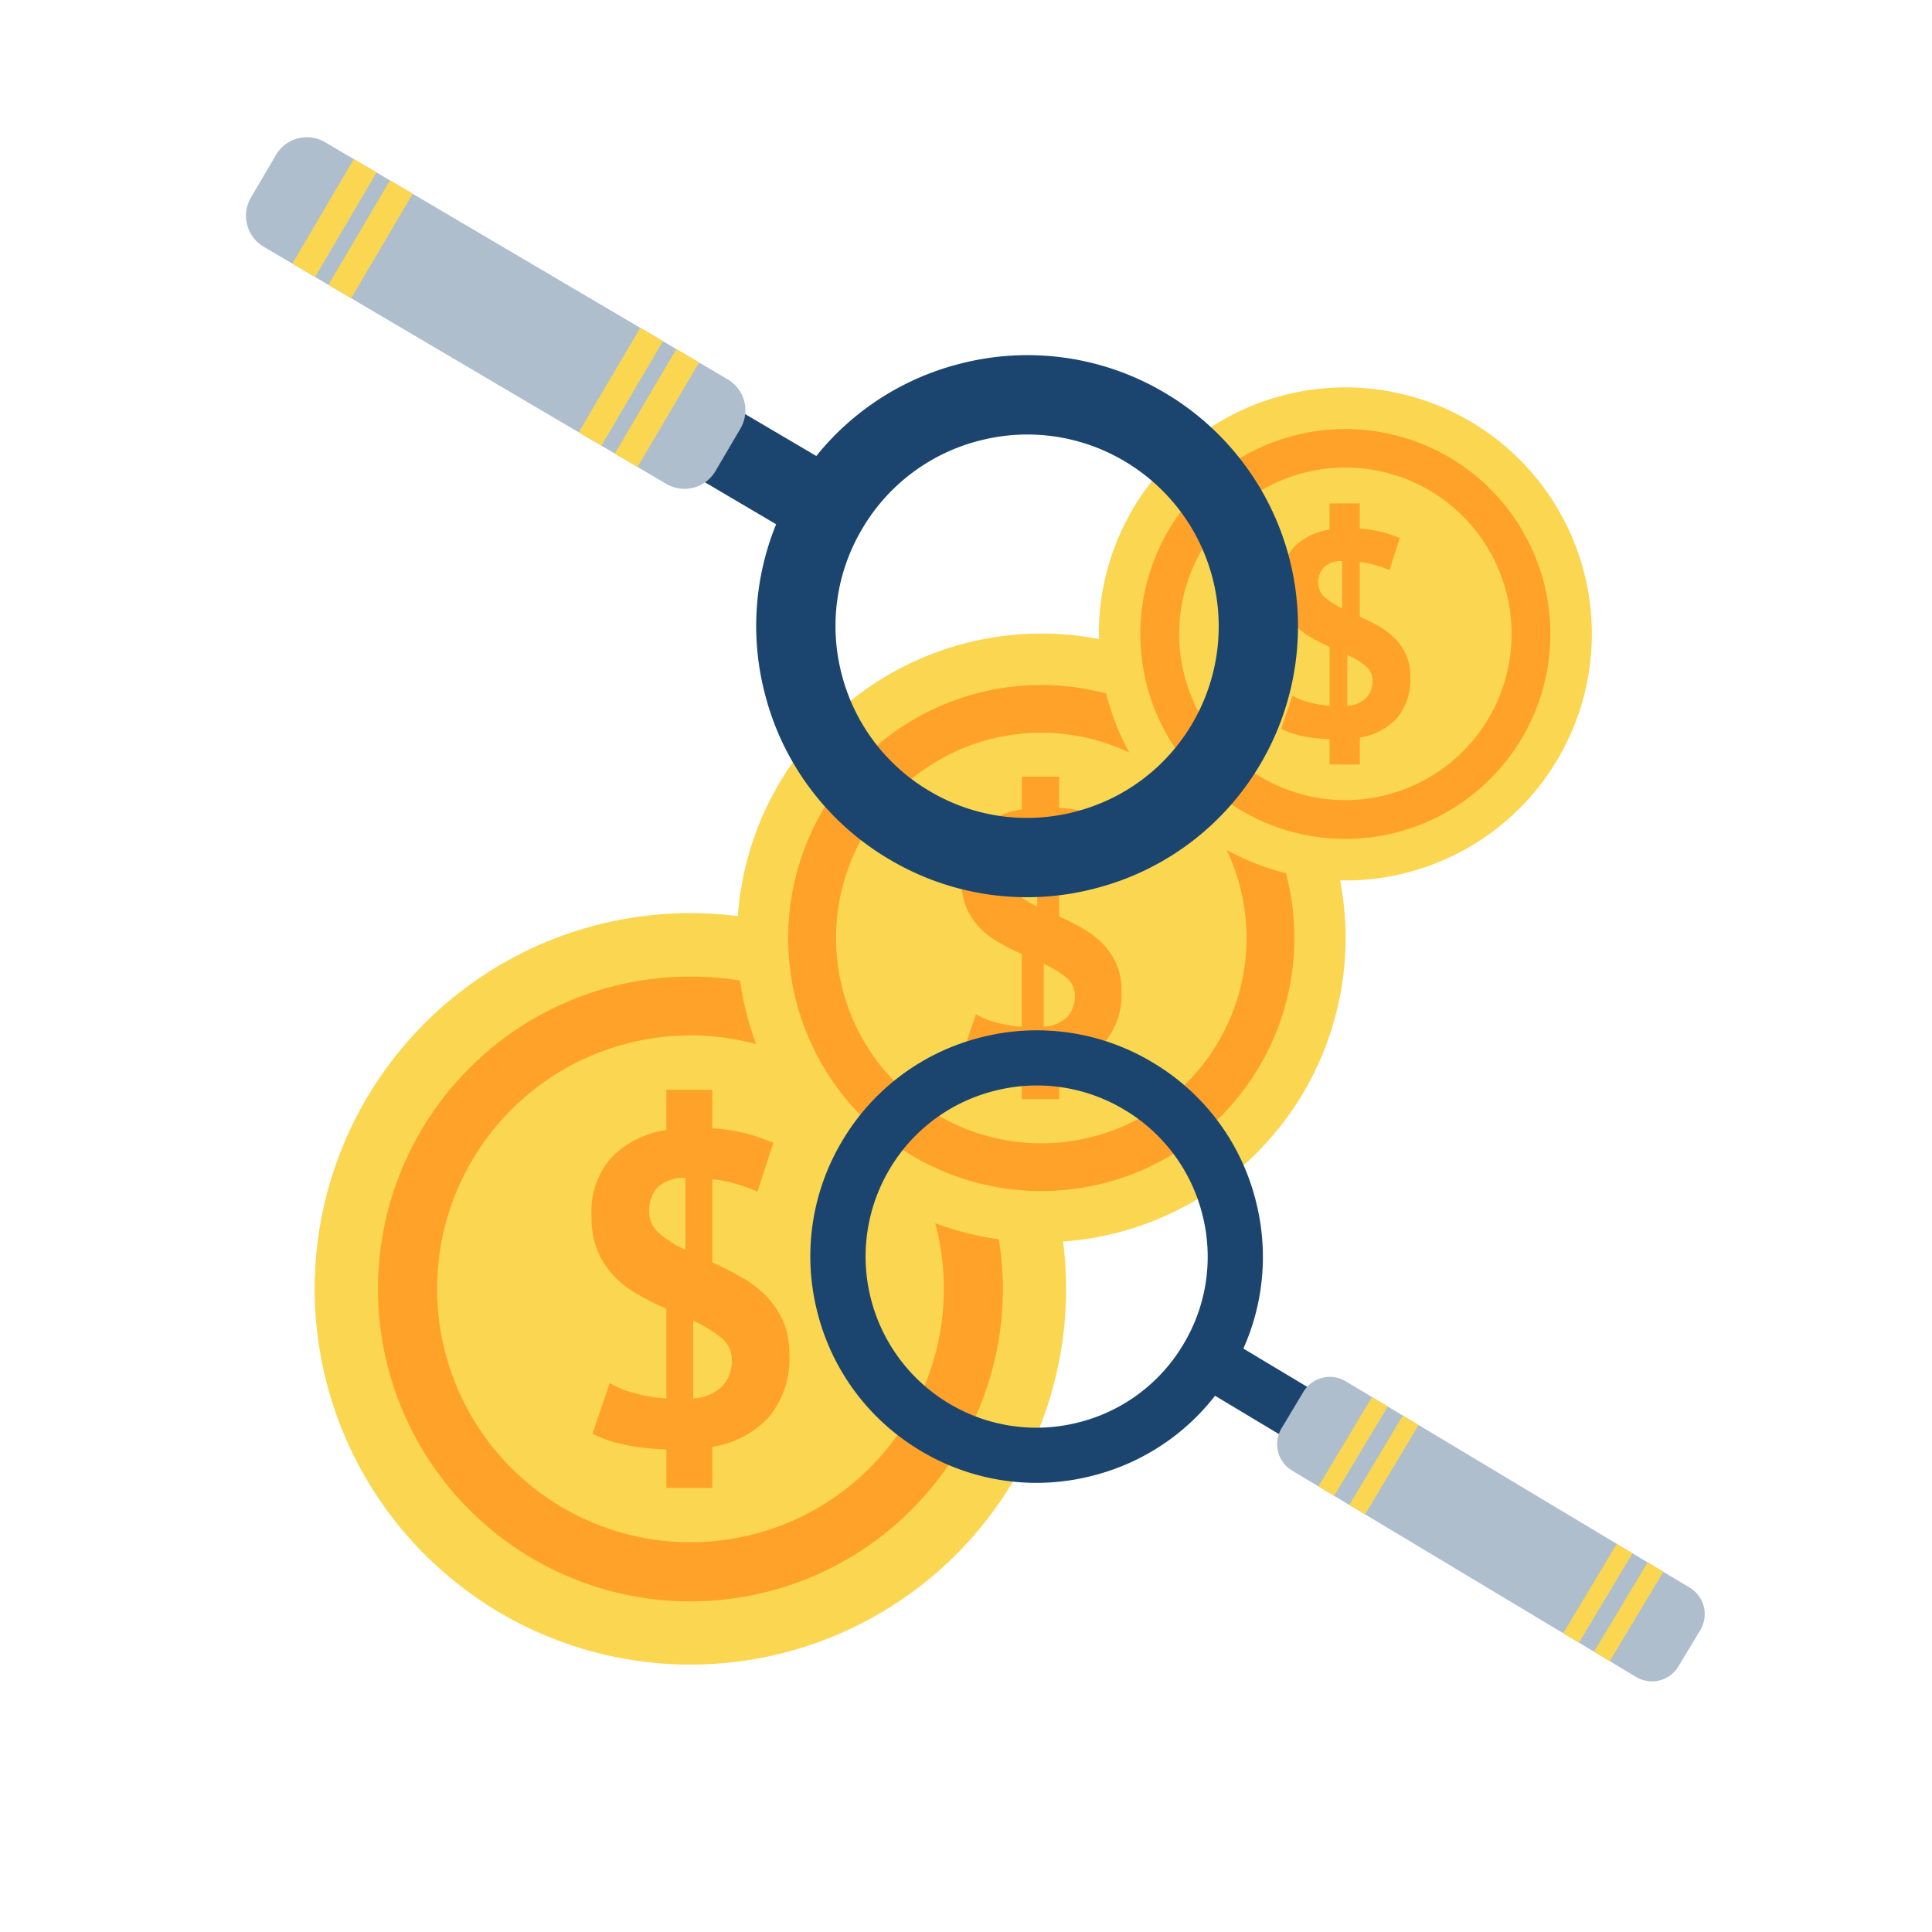 <svg xmlns="http://www.w3.org/2000/svg" width="85" height="85"><defs><clipPath id="a"><path data-name="Rectangle 35" transform="translate(715 730)" fill="#fff" stroke="#707070" d="M0 0h85v85H0z"/></clipPath></defs><g data-name="Mask Group 11" transform="translate(-715 -730)" clip-path="url(#a)"><g data-name="Group 90"><path data-name="Path 1208" d="M761.904 786.708a16.53 16.53 0 01-16.53 16.527 16.533 16.533 0 01-16.529-16.527 16.533 16.533 0 0116.529-16.534 16.529 16.529 0 0116.53 16.534z" fill="#fbd650"/><path data-name="Path 1209" d="M759.121 786.708a13.745 13.745 0 01-13.747 13.746 13.744 13.744 0 01-13.744-13.746 13.74 13.74 0 0113.744-13.742 13.741 13.741 0 0113.747 13.742z" fill="#ffa229"/><path data-name="Path 1210" d="M756.527 786.707a11.152 11.152 0 01-11.153 11.146 11.151 11.151 0 01-11.144-11.146 11.15 11.15 0 0111.144-11.152 11.152 11.152 0 0111.153 11.152z" fill="#fbd650"/><path data-name="Path 1211" d="M747.196 789.837a1.221 1.221 0 00-.5-1.009 5.913 5.913 0 00-1.2-.723v3.422a2 2 0 001.275-.533 1.62 1.62 0 00.425-1.157zm-3.635-6.546a1.236 1.236 0 00.452.98 5.386 5.386 0 001.143.722v-3.167a1.666 1.666 0 00-1.256.444 1.531 1.531 0 00-.34 1.021zm.757 10.476a10.019 10.019 0 01-1.95-.233 5.241 5.241 0 01-1.3-.457l.755-2.228a4.131 4.131 0 00.986.413 7.06 7.06 0 001.509.268v-3.945c-.406-.18-.8-.384-1.2-.606a4.556 4.556 0 01-1.062-.794 3.711 3.711 0 01-.751-1.12 3.89 3.89 0 01-.279-1.547 3.589 3.589 0 01.884-2.6 4.225 4.225 0 012.407-1.2v-1.771h2.021v1.695a8.064 8.064 0 011.5.229 9.289 9.289 0 011.187.408l-.7 2.146a6.486 6.486 0 00-.84-.308 5.783 5.783 0 00-1.146-.233v3.656c.4.18.811.384 1.217.614a5.044 5.044 0 011.086.8 3.866 3.866 0 01.783 1.1 3.53 3.53 0 01.3 1.506 4 4 0 01-.906 2.792 4.265 4.265 0 01-2.481 1.3v1.808h-2.02z" fill="#ffa229"/><path data-name="Path 1212" d="M774.2 771.274a13.388 13.388 0 01-13.39 13.383 13.392 13.392 0 01-13.383-13.383 13.393 13.393 0 0113.383-13.4 13.389 13.389 0 0113.39 13.4z" fill="#fbd650"/><path data-name="Path 1213" d="M771.948 771.271a11.136 11.136 0 01-11.139 11.13 11.133 11.133 0 01-11.132-11.13 11.132 11.132 0 0111.133-11.133 11.135 11.135 0 0111.138 11.133z" fill="#ffa229"/><path data-name="Path 1214" d="M769.843 771.271a9.034 9.034 0 01-9.034 9.029 9.033 9.033 0 01-9.027-9.029 9.032 9.032 0 019.027-9.035 9.033 9.033 0 019.034 9.035z" fill="#fbd650"/><path data-name="Path 1215" d="M762.287 773.805a.992.992 0 00-.4-.818 4.763 4.763 0 00-.967-.584v2.771a1.625 1.625 0 001.033-.433 1.315 1.315 0 00.334-.936zm-2.947-5.3a1 1 0 00.369.793 4.306 4.306 0 00.926.585v-2.563a1.346 1.346 0 00-1.018.357 1.239 1.239 0 00-.277.826zm.616 8.483a7.987 7.987 0 01-1.577-.188 4.419 4.419 0 01-1.054-.37l.611-1.807a3.361 3.361 0 00.8.336 5.872 5.872 0 001.221.216v-3.2a10.721 10.721 0 01-.97-.491 3.814 3.814 0 01-.86-.641 3.058 3.058 0 01-.607-.907 3.15 3.15 0 01-.226-1.254 2.914 2.914 0 01.715-2.105 3.433 3.433 0 011.949-.969v-1.438h1.639v1.372a6.83 6.83 0 011.215.186 7.782 7.782 0 01.959.331l-.565 1.738a5.032 5.032 0 00-.681-.25 4.784 4.784 0 00-.927-.188v2.96c.324.148.655.313.987.5a4.117 4.117 0 01.878.652 3.142 3.142 0 01.634.892 2.833 2.833 0 01.243 1.219 3.24 3.24 0 01-.734 2.263 3.447 3.447 0 01-2.007 1.048v1.467h-1.643z" fill="#ffa229"/><path data-name="Path 1216" d="M785.035 757.892a10.845 10.845 0 01-10.846 10.844 10.846 10.846 0 01-10.845-10.844 10.847 10.847 0 0110.845-10.848 10.846 10.846 0 0110.846 10.848z" fill="#fbd650"/><path data-name="Path 1217" d="M783.21 757.892a9.019 9.019 0 01-9.021 9.015 9.018 9.018 0 01-9.018-9.015 9.014 9.014 0 019.018-9.014 9.016 9.016 0 019.021 9.014z" fill="#ffa229"/><path data-name="Path 1218" d="M781.505 757.892a7.316 7.316 0 01-7.316 7.31 7.315 7.315 0 01-7.311-7.314 7.315 7.315 0 017.311-7.318 7.316 7.316 0 017.316 7.322z" fill="#fbd650"/><path data-name="Path 1219" d="M775.386 759.947a.8.8 0 00-.329-.663 3.9 3.9 0 00-.783-.475v2.246a1.312 1.312 0 00.836-.351 1.07 1.07 0 00.276-.757zm-2.388-4.3a.813.813 0 00.3.641 3.474 3.474 0 00.751.475v-2.078a1.084 1.084 0 00-.825.293 1 1 0 00-.226.669zm.5 6.871a6.727 6.727 0 01-1.276-.152 3.467 3.467 0 01-.852-.3l.493-1.462a2.774 2.774 0 00.646.272 4.825 4.825 0 00.988.175v-2.59a8.736 8.736 0 01-.783-.4 3.035 3.035 0 01-.7-.521 2.424 2.424 0 01-.493-.733 2.561 2.561 0 01-.181-1.016 2.352 2.352 0 01.578-1.706 2.767 2.767 0 011.576-.783v-1.155h1.328v1.11a5.441 5.441 0 01.984.152 5.592 5.592 0 01.779.266l-.458 1.407a4.371 4.371 0 00-.551-.2 3.922 3.922 0 00-.754-.154v2.4c.267.119.532.253.8.4a3.254 3.254 0 01.713.531 2.458 2.458 0 01.514.72 2.288 2.288 0 01.2.987 2.639 2.639 0 01-.595 1.836 2.809 2.809 0 01-1.628.847v1.187h-1.332z" fill="#ffa229"/><path data-name="Path 1220" d="M758.779 777.986a7.473 7.473 0 00-4.626 3.427 7.531 7.531 0 002.581 10.324 7.474 7.474 0 005.7.847 7.47 7.47 0 004.623-3.429 7.468 7.468 0 00.847-5.7 7.471 7.471 0 00-3.428-4.626 7.472 7.472 0 00-5.697-.843zm4.24 16.952a9.889 9.889 0 01-7.532-1.12 9.884 9.884 0 01-4.534-6.12 9.882 9.882 0 011.12-7.533 9.888 9.888 0 016.118-4.533 9.886 9.886 0 017.534 1.12 9.881 9.881 0 014.534 6.118 9.885 9.885 0 01-1.116 7.534 9.889 9.889 0 01-6.124 4.534z" fill="#1b456f"/><path data-name="Path 1221" d="M773.033 794.153l-5.7-3.42 1.242-2.079 5.7 3.42z" fill="#1b456f"/><path data-name="Path 1222" d="M789.341 799.85a1.357 1.357 0 01.466 1.863l-.961 1.6a1.357 1.357 0 01-1.863.466l-15.134-9.078a1.358 1.358 0 01-.466-1.864l.96-1.6a1.359 1.359 0 011.863-.466z" fill="#aebecd"/><path data-name="Path 1223" d="M773.698 795.812l-.693-.416 2.357-3.93.693.416z" fill="#fbd650"/><path data-name="Path 1224" d="M775.057 796.625l-.694-.415 2.357-3.929.693.415z" fill="#fbd650"/><path data-name="Path 1225" d="M785.824 803.085l-.692-.42 2.358-3.929.693.416z" fill="#fbd650"/><path data-name="Path 1226" d="M784.468 802.271l-.694-.416 2.358-3.93.694.416z" fill="#fbd650"/><path data-name="Path 1227" d="M758.082 749.389a8.373 8.373 0 00-5.152 3.882 8.371 8.371 0 00-.9 6.389 8.371 8.371 0 003.882 5.153 8.373 8.373 0 006.388.9 8.382 8.382 0 005.156-3.882 8.441 8.441 0 00-2.988-11.544 8.372 8.372 0 00-6.386-.898zm5.093 19.7a11.83 11.83 0 01-9.032-1.272 11.838 11.838 0 01-5.489-7.284 11.843 11.843 0 011.271-9.034 11.839 11.839 0 017.284-5.489 11.84 11.84 0 019.034 1.27 11.933 11.933 0 014.219 16.319 11.84 11.84 0 01-7.287 5.49z" fill="#1b456f"/><path data-name="Path 1228" d="M750.709 753.986l-6.668-3.93 1.769-3 6.67 3.929z" fill="#1b456f"/><path data-name="Path 1229" d="M726.6 740.854a1.58 1.58 0 01-.559-2.163l1.1-1.873a1.579 1.579 0 012.165-.56l17.71 10.432a1.582 1.582 0 01.56 2.165l-1.1 1.873a1.582 1.582 0 01-2.165.56z" fill="#aebecd"/><path data-name="Path 1230" d="M743.049 750.546l-1-.59 2.71-4.6 1 .59z" fill="#fbd650"/><path data-name="Path 1231" d="M741.46 749.611l-1-.59 2.709-4.6 1 .59z" fill="#fbd650"/><path data-name="Path 1232" d="M728.862 742.187l-1-.59 2.707-4.6 1 .59z" fill="#fbd650"/><path data-name="Path 1233" d="M730.45 743.123l-1-.59 2.709-4.6 1 .59z" fill="#fbd650"/></g></g></svg>